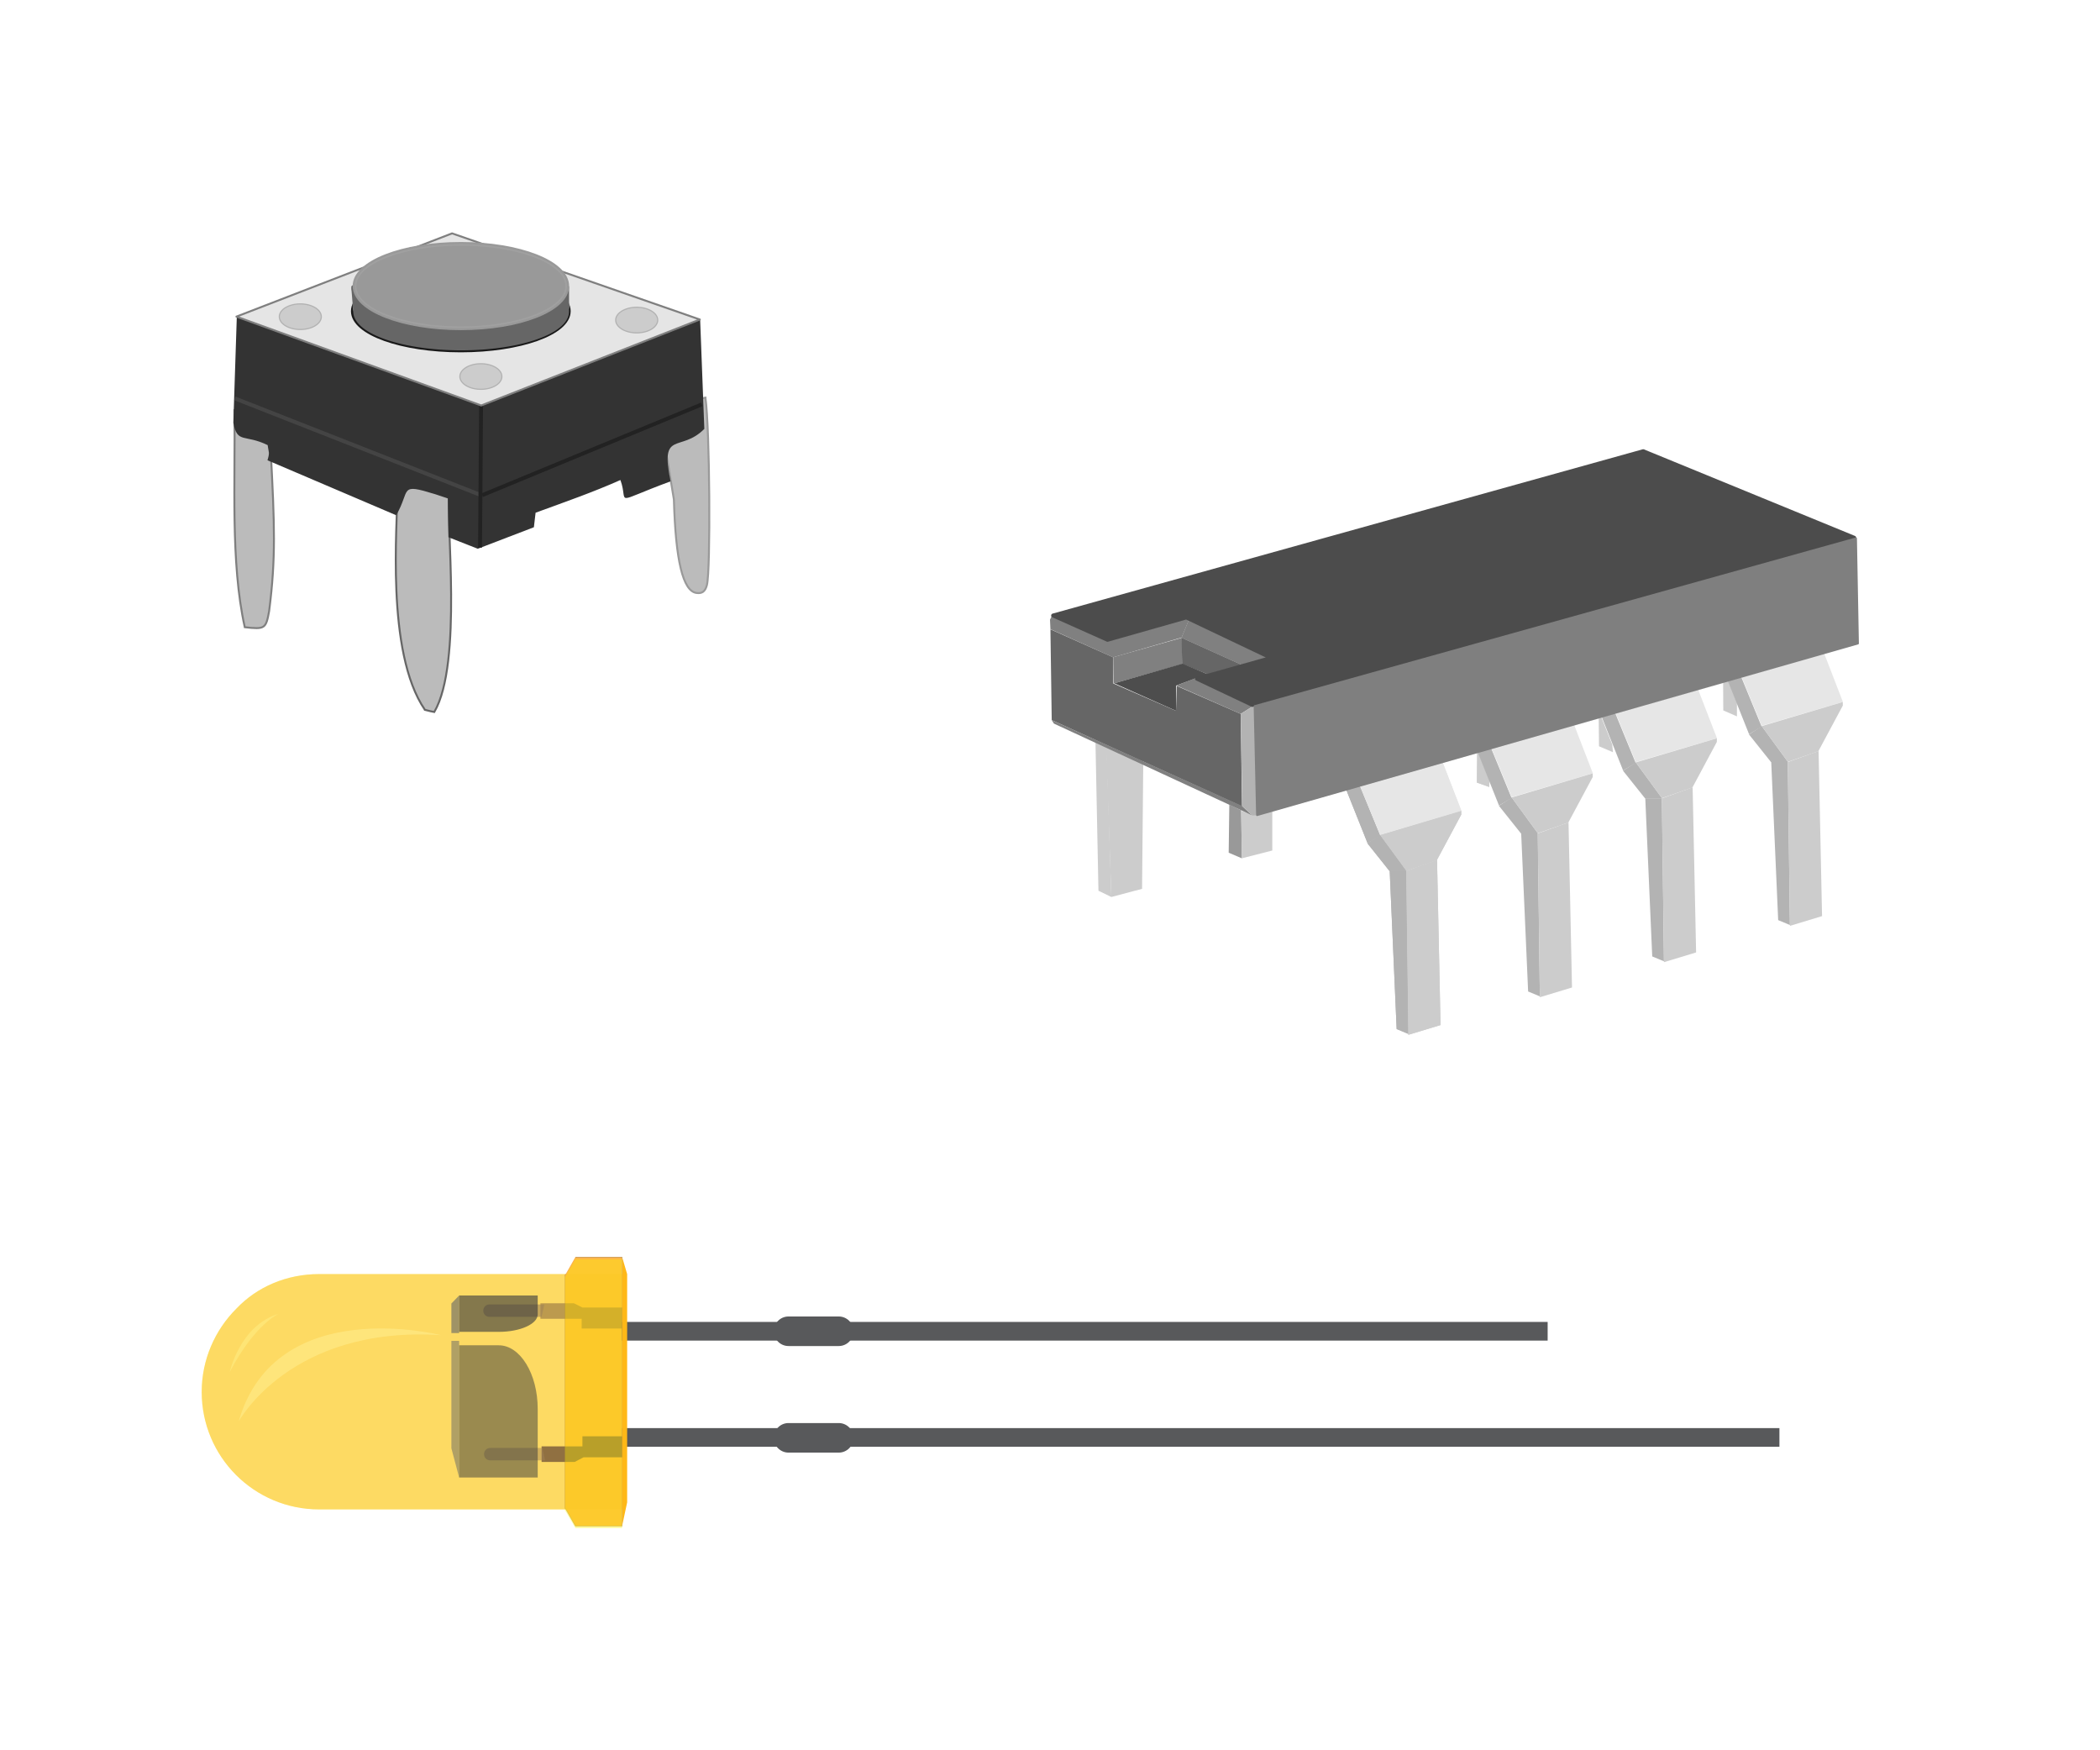 <svg width="540" height="450" xmlns="http://www.w3.org/2000/svg" xmlns:svg="http://www.w3.org/2000/svg">
 <g class="layer">
  <title>Layer 1</title>
  <g id="s_5">
   <path d="m82.067,327.569l78,-1.3073986338e-12l-3.09228198603e-11,60.5l-78,1.27897692437e-12c-16.7,-5.17275111633e-12 -30.2,-13.5 -30.2,-30.2c-2.95585778076e-12,-8.3 3.4,-15.9 8.9,-21.4c5.3,-5.6 12.9,-8.9 21.3,-8.9z" fill="#FFF200" fill-opacity="0.511" id="s_33"/>
   <path d="m147.967,323.169l12,2.72848410532e-12l-1.64845914696e-12,69.2l-12,-2.67164068646e-12l-2.5,-4.4l-0.2,-0.2l5.78097569814e-11,-60l0.2,-0.2" fill="#FBB040" fill-opacity="0.957" id="s_32" stroke="#58595B" stroke-width="0.057"/>
   <path d="m159.887,344.669l-4.37694325228e-12,-4.8l238.08,-3.96227051169e-10l4.37694325228e-12,4.8l-238.08,3.96255472879e-10z" fill="#58595B" id="s_31"/>
   <path d="m149.567,339.069l-10.6,5.85487214266e-12l5.1443294069e-12,-4l8.6,-3.78008735424e-12l2.2,1.1l10.6,1.13686837722e-12l-1.3073986338e-12,5.4l-10.8,3.97903932026e-12" fill="#414042" id="s_30" opacity="0.6"/>
   <path d="m120.967,332.069l-0.2,0.6l-1.5,4.3" fill="none" id="s_23" opacity="0.6"/>
   <path d="m139.267,338.569l-13.4,1.4068746168e-11c-0.9,1.70530256582e-13 -1.6,-0.7 -1.6,-1.6s0.7,-1.6 1.6,-1.6l14.1,1.29887212097e-11l-0.7,3.2z" fill="#5E6268" id="s_22" opacity="0.6"/>
   <path d="m159.967,371.969l-7.95807864051e-12,-4.8l297.6,-2.56079601968e-11l7.90123522165e-12,4.8l-297.6,2.55795384874e-11z" fill="#58595B" id="s_21"/>
   <path d="m149.767,371.869l-10.5,6.62225829728e-12l-5.17275111633e-12,4l8.5,4.34852154285e-12l2.3,-1.2l10.5,-6.62225829728e-12l8.29913915368e-12,-5.4l-10.8,-1.36424205266e-12" fill="#414042" id="s_20"/>
   <path d="m116.567,374.869l1.5,4.3l0.2,0.7" fill="none" id="s_17" opacity="0.49"/>
   <path d="m140.167,375.469l-14.1,-1.29887212097e-11c-0.9,2.55795384874e-13 -1.6,-0.7 -1.6,-1.6s0.7,-1.6 1.6,-1.6l13.4,-1.39550593303e-11l0.7,3.2z" fill="#5E6268" id="s_12" opacity="0.49"/>
   <path d="m82.067,327.569l78,-1.3073986338e-12l-3.09228198603e-11,60.5l-78,1.27897692437e-12c-16.7,-5.17275111633e-12 -30.2,-13.5 -30.2,-30.2c-2.95585778076e-12,-8.3 3.4,-15.9 8.9,-21.4c5.3,-5.6 12.9,-8.9 21.3,-8.9z" fill="#FBB040" fill-opacity="0.426" id="s_11"/>
   <path d="m147.967,323.769l12,2.72848410532e-12l-5.0647486205e-11,69.1l-12,-2.70006239589e-12l-2.5,-4.3l-0.2,-0.2l5.78097569814e-11,-60l0.2,-0.3" fill="#FFF200" fill-opacity="0.364" id="s_10"/>
   <path d="m159.967,392.369l1.3,-6.1l6.79278855387e-12,-58.7l-1.3,-4.4" fill="#FFB817" id="s_9"/>
   <path d="m59.067,352.769s2.6,-12 12.6,-15c0,0 -6.2,2.7 -12.6,15z" fill="#FFF28B" fill-opacity="0.464" id="s_8"/>
   <path d="m61.367,365.469s13.3,-24.7 52,-22.2c0,0 -42.5,-10.9 -52,22.2z" fill="#FFF297" fill-opacity="0.464" id="s_6"/>
   <path d="m198.967,342.269c-5.88329385209e-12,2.1 1.7,3.8 3.8,3.8l12.9,-3.40207861882e-11c2.1,5.82645043323e-12 3.8,-1.7 3.8,-3.8s-1.7,-3.8 -3.8,-3.8l-12.9,3.39923644788e-11c-2.1,-5.85487214266e-12 -3.8,1.7 -3.8,3.8z" fill="#58595B" id="s_4"/>
   <path d="m198.967,369.669c-5.85487214266e-12,2.1 1.7,3.8 3.8,3.8l12.9,-3.40207861882e-11c2.1,5.85487214266e-12 3.8,-1.7 3.8,-3.8s-1.7,-3.8 -3.8,-3.8l-12.9,3.40207861882e-11c-2.1,-5.85487214266e-12 -3.8,1.7 -3.8,3.8z" fill="#58595B" id="s_2"/>
   <g id="s_1">
    <path d="m118.067,333.069l20.2,0l0,4.856c0,2.473 -4.5,4.496 -10,4.496l-10.2,0l0,-9.352z" fill="#34383C" id="s_29" opacity="0.6"/>
    <path d="m118.067,333.069l0,9.667l-2,0l0,-7.599" fill="#616568" id="s_28" opacity="0.6"/>
   </g>
   <g id="s_3">
    <path d="m118.067,379.869l20.2,0l0,-17.648c0,-8.988 -4.5,-16.341 -10,-16.341l-10.2,0l0,33.989z" fill="#34383C" id="s_19" opacity="0.49"/>
    <path d="m118.067,379.869l0,-35.133l-2,0l0,27.616" fill="#616568" id="s_18" opacity="0.49"/>
   </g>
  </g>
  <g id="s_42" type="lib">
   <path d="m69.615,115.97c0.998,18.895 1.351,27.453 -0.41,41.148c-0.823,4.54 -1.088,4.714 -6.265,4.139c-3.721,-16.769 -2.387,-37.661 -2.657,-55.793c18.321,0.737 7.404,4.264 9.332,10.506l0,0z" fill="#bbb" id="s_41" stroke="#7f7f7f" stroke-width="0.5"/>
   <path d="m109.265,182.5c-10.221,-14.834 -6.955,-48.277 -7.142,-55.415c1.393,-10.68 14.646,-14.991 13.401,-0.78c-0.944,7.513 3.5,44.177 -3.852,56.755c-0.402,-0.064 -1.485,-0.315 -2.407,-0.559l-0,-0.001z" fill="#bbb" id="s_40" stroke="#666666" stroke-width="0.5"/>
   <path d="m181.395,102.24c1.126,7.581 1.382,44.452 0.375,48.209c-0.434,1.621 -1.232,2.213 -2.696,2c-3.467,-0.504 -5.346,-8.301 -5.789,-24.021l-2.294,-14.012c-10.845,-6.364 -12.845,-7.751 10.405,-12.177l-0,0.001z" fill="#bbb" id="s_39" stroke="#999999" stroke-width="0.5"/>
   <path d="m111.875,127.05c-9.447,-2.905 -6.189,-1.151 -9.995,5.42l-33.099,-14.131c0.644,-2.178 0.301,-1.894 0.042,-3.903c-5.941,-2.893 -7.803,-0.286 -8.823,-5.731l0.898,-27.401l62.39,21.708l56.743,-20.975l1.081,28.235c-6.195,6.214 -11.449,0.081 -8.681,13.481c-15.473,5.701 -10.653,5.821 -12.897,-0.338c-7.152,3.173 -13.792,5.472 -21.812,8.404l-0.436,3.734l-14.436,5.534l-7.538,-2.969l-0.138,-9.969l-3.3,-1.1z" fill="#333" id="s_38"/>
   <path d="m60.385,102.429l63.316,24.882" fill="none" id="s_37" stroke="#444"/>
   <path d="m180.475,103.959l-56.507,23.359" fill="none" id="s_36" stroke="#222"/>
   <path d="m123.705,104.249l-0.263,36.54" fill="none" id="s_35" stroke="#222"/>
   <path d="m60.795,81.4l62.95,22.85l56.213,-22.104l-63.713,-22.146l-55.45,21.4z" fill="#e5e5e5" id="s_34" stroke="#7f7f7f" stroke-linecap="round" stroke-linejoin="round" stroke-width="0.5"/>
   <path d="m82.62,81.424a5.396,3.286 0 1 1 -10.792,0a5.396,3.286 0 1 1 10.792,0z" fill="#cccccc" id="s_27" stroke="#b2b2b2" stroke-width="0.3"/>
   <path d="m129.05,96.804a5.396,3.286 0 1 1 -10.792,0a5.396,3.286 0 1 1 10.792,0z" fill="#cccccc" id="s_26" stroke="#b2b2b2" stroke-width="0.3"/>
   <path d="m169.12,82.294a5.396,3.286 0 1 1 -10.792,0a5.396,3.286 0 1 1 10.792,0z" fill="#cccccc" id="s_25" stroke="#b2b2b2" stroke-width="0.3"/>
   <ellipse cx="118.495" cy="80" fill="none" id="s_24" rx="27.5" ry="9.833" stroke="#191919" stroke-linecap="round" stroke-linejoin="round" stroke-width="1.5"/>
   <ellipse cx="118.512" cy="78.55" fill="none" id="s_16" rx="27.083" ry="10.583" stroke="#b2b2b2" stroke-linecap="round" stroke-linejoin="round" stroke-width="1.5"/>
   <path d="m90.828,73.833l0.5,6.167a7.417,2.583 0 1 0 54.5,0.167l0,-6.333a7.167,2.667 0 1 1 -55,0.333" fill="#666666" id="s_15" stroke="#666666" stroke-linecap="round" stroke-linejoin="round"/>
   <ellipse cx="118.512" cy="73.55" fill="#999999" id="s_14" rx="27.083" ry="10.583" stroke="#999999" stroke-linecap="round" stroke-linejoin="round" stroke-width="1.5"/>
   <ellipse cx="118.512" cy="73.55" fill="none" id="s_13" opacity="0.1" rx="27.083" ry="10.583" stroke="#e5e5e5" stroke-linecap="round" stroke-linejoin="round" stroke-width="0.4"/>
  </g>
  <g id="s_97" type="lib">
   <path d="m293.675,228.526l0.316,-33.641l-9.637,-4.346l1.422,40.079l7.899,-2.093l0,0z" fill="#ccc" id="s_96" stroke-width="0.401"/>
   <path d="m270.72,157.789l-0.72,1.53l0.112,2.447l16.123,7.234l17.611,-5.092l2.178,-5.236l-20.443,5.691l-14.861,-6.575l0,0z" fill="#808080" id="s_95" stroke-width="0.401"/>
   <path d="m328.651,168.499l-22.648,-9.882l-2.198,5.346l15.554,7.023l9.292,-2.487l-0,0z" fill="#808080" id="s_94" stroke-width="0.401"/>
   <path d="m307.533,174.323l-5.027,1.935l16.533,7.284l3.686,-2.333l-15.193,-6.886l0,0z" fill="#808080" id="s_93" stroke-width="0.401"/>
   <path d="m286.251,168.973l0.056,6.772l17.65,-5.008l-0.056,-6.772l-17.65,5.008l-0,0z" fill="#808080" id="s_92" stroke-width="0.401"/>
   <path d="m303.958,170.682l6.591,2.675l8.861,-2.373l-15.564,-7.023l0.112,6.722l0,0z" fill="#666" id="s_91" stroke-width="0.401"/>
   <path d="m286.53,175.686l15.863,7.056l0.056,-6.488l5.078,-1.913l3.23,-0.899l-6.688,-2.822l-17.539,5.065l-0,0z" fill="#4d4d4d" id="s_90" stroke-width="0.401"/>
   <path d="m285.776,230.618l-3.318,-1.61l-0.79,-39.436l2.844,0.966l1.264,40.079l0,0z" fill="#ccc" id="s_89" stroke-width="0.401"/>
   <path d="m270.109,161.804l0.335,23.332l48.928,22.194l-0.335,-23.788l-16.422,-7.17l-0.223,6.374l-16.198,-7.056l0,-6.715l-16.086,-7.17l0.001,-0z" fill="#666" id="s_88" stroke-width="0.401"/>
   <path d="m316.108,206.878l3.041,1.449l0.197,12.354l-3.397,-1.449l0.158,-12.354l0,0z" fill="#999" id="s_87" stroke-width="0.401"/>
   <path d="m319.306,220.678l7.859,-2.012l0,-10.177l-3.871,1.006l-1.343,-0.007l-2.765,-1.043l0.118,12.233l0,-0z" fill="#ccc" id="s_86" stroke-width="0.401"/>
   <path d="m341.155,188.887l21.113,-6.26l4.357,2.162l-21.559,6.146l-3.91,-2.049l-0,0z" fill="#666" id="s_85"/>
   <path d="m345.062,190.934l9.83,23.9l-3.24,1.935l-8.043,-20.145l-2.569,-0.683l0.056,-7.085l3.966,2.077l0,0z" fill="#b3b3b3" id="s_84"/>
   <path d="m351.627,216.827l5.669,7.113l4.384,0l-6.758,-9.247l-3.295,2.134l-0,-0z" fill="#b3b3b3" id="s_83"/>
   <path d="m345.174,190.934l21.448,-6.146l9.16,23.673l-20.889,6.146l-9.719,-23.673l-0.001,0z" fill="#e6e6e6" id="s_82"/>
   <path d="m354.892,214.692l20.861,-6.203l0,0.939l-6.283,11.723l-7.847,2.731l-6.73,-9.191l-0.001,0z" fill="#ccc" id="s_81"/>
   <path d="m362.155,265.822l-0.531,-41.911l-4.273,-0l1.787,40.66l3.016,1.252l-0,-0z" fill="#b3b3b3" id="s_80"/>
   <path d="m362.155,266.049l8.266,-2.504l-0.894,-42.452l-7.931,2.845l0.559,42.111l0,-0z" fill="#ccc" id="s_79"/>
   <path d="m379.85,193.471l-0.079,7.726l3.16,1.127l0.079,-1.529l-2.923,-7.404l-0.237,0.08l-0,-0z" fill="#ccc" id="s_78"/>
   <path d="m411.097,184.624l0.671,-0.241l2.804,7.002l0.197,2.012l-3.594,-1.529l-0.079,-7.243l0,0z" fill="#ccc" id="s_77" stroke-width="0.401"/>
   <path d="m443.089,175.408l0.039,7.243l3.515,1.529l0,-3.42l-2.212,-5.714l-1.343,0.362l0,0z" fill="#ccc" id="s_76" stroke-width="0.401"/>
   <path d="m341.155,188.887l21.113,-6.26l4.357,2.162l-21.559,6.146l-3.91,-2.049l-0,0z" fill="#666" id="s_75"/>
   <path d="m345.062,190.934l9.83,23.9l-3.24,1.935l-8.043,-20.145l-2.569,-0.683l0.056,-7.085l3.966,2.077l0,0z" fill="#b3b3b3" id="s_74"/>
   <path d="m351.627,216.827l5.669,7.113l4.384,0l-6.758,-9.247l-3.295,2.134l-0,-0z" fill="#b3b3b3" id="s_73"/>
   <path d="m345.174,190.934l21.448,-6.146l9.16,23.673l-20.889,6.146l-9.719,-23.673l-0.001,0z" fill="#e6e6e6" id="s_72"/>
   <path d="m354.892,214.692l20.861,-6.203l0,0.939l-6.283,11.723l-7.847,2.731l-6.73,-9.191l-0.001,0z" fill="#ccc" id="s_71"/>
   <path d="m362.155,265.822l-0.531,-41.911l-4.273,-0l1.787,40.66l3.016,1.252l-0,-0z" fill="#b3b3b3" id="s_70"/>
   <path d="m362.155,266.049l8.266,-2.504l-0.894,-42.452l-7.931,2.845l0.559,42.111l0,-0z" fill="#ccc" id="s_69"/>
   <path d="m379.856,193.479l-0.079,7.726l3.16,1.127l0.079,-1.529l-2.923,-7.404l-0.237,0.08l-0,0z" fill="#ccc" id="s_68" stroke-width="0.401"/>
   <path d="m374.963,179.229l21.113,-6.26l4.357,2.162l-21.559,6.146l-3.91,-2.049l-0,0z" fill="#666" id="s_67"/>
   <path d="m378.871,181.276l9.83,23.9l-3.24,1.935l-8.043,-20.145l-2.569,-0.683l0.056,-7.085l3.966,2.077l0,0z" fill="#b3b3b3" id="s_66"/>
   <path d="m385.436,207.169l5.669,7.113l4.384,0l-6.758,-9.247l-3.295,2.134l-0,-0z" fill="#b3b3b3" id="s_65"/>
   <path d="m378.982,181.276l21.448,-6.146l9.16,23.673l-20.889,6.146l-9.719,-23.673l-0.001,0z" fill="#e6e6e6" id="s_64"/>
   <path d="m388.7,205.034l20.861,-6.203l0,0.939l-6.283,11.723l-7.847,2.731l-6.73,-9.191l-0.001,0z" fill="#ccc" id="s_63"/>
   <path d="m395.963,256.164l-0.531,-41.911l-4.273,-0l1.787,40.66l3.016,1.252l-0,-0z" fill="#b3b3b3" id="s_62"/>
   <path d="m395.963,256.391l8.266,-2.504l-0.894,-42.452l-7.931,2.845l0.559,42.111l0,-0z" fill="#ccc" id="s_61"/>
   <path d="m406.876,170.215l21.113,-6.26l4.357,2.162l-21.559,6.146l-3.91,-2.049l-0,0z" fill="#666" id="s_60"/>
   <path d="m410.783,172.263l9.83,23.9l-3.24,1.935l-8.043,-20.145l-2.569,-0.683l0.056,-7.085l3.966,2.077l0,0z" fill="#b3b3b3" id="s_59"/>
   <path d="m417.348,198.155l5.669,7.113l4.384,0l-6.758,-9.247l-3.295,2.134l-0,-0z" fill="#b3b3b3" id="s_58"/>
   <path d="m410.895,172.263l21.448,-6.146l9.16,23.673l-20.889,6.146l-9.719,-23.673l-0.001,0z" fill="#e6e6e6" id="s_57"/>
   <path d="m420.613,196.02l20.861,-6.203l0,0.939l-6.283,11.723l-7.847,2.731l-6.73,-9.191l-0.001,0z" fill="#ccc" id="s_56"/>
   <path d="m427.876,247.151l-0.531,-41.911l-4.273,-0l1.787,40.66l3.016,1.252l-0,-0z" fill="#b3b3b3" id="s_55"/>
   <path d="m427.876,247.377l8.266,-2.504l-0.894,-42.452l-7.931,2.845l0.559,42.111l0,-0z" fill="#ccc" id="s_54"/>
   <path d="m439.262,160.879l21.113,-6.26l4.357,2.162l-21.559,6.146l-3.91,-2.049l-0,0z" fill="#666" id="s_53"/>
   <path d="m443.169,162.927l9.83,23.9l-3.24,1.935l-8.043,-20.145l-2.569,-0.683l0.056,-7.085l3.966,2.077l0,0z" fill="#b3b3b3" id="s_52"/>
   <path d="m449.734,188.819l5.669,7.113l4.384,0l-6.758,-9.247l-3.295,2.134l-0,-0z" fill="#b3b3b3" id="s_51"/>
   <path d="m443.281,162.927l21.448,-6.146l9.16,23.673l-20.889,6.146l-9.719,-23.673l-0.001,0z" fill="#e6e6e6" id="s_50"/>
   <path d="m452.999,186.684l20.861,-6.203l0,0.939l-6.283,11.723l-7.847,2.731l-6.73,-9.191l-0.001,0z" fill="#ccc" id="s_49"/>
   <path d="m460.262,237.814l-0.531,-41.911l-4.273,-0l1.787,40.66l3.016,1.252l-0,-0z" fill="#b3b3b3" id="s_48"/>
   <path d="m460.262,238.041l8.266,-2.504l-0.894,-42.452l-7.931,2.845l0.559,42.111l0,-0z" fill="#ccc" id="s_47"/>
   <path d="m322.768,181.164l0.405,28.44l-1.117,0.057l-2.625,-2.419l-0.391,-23.688l3.728,-2.39l-0,0z" fill="#b3b3b3" id="s_46" stroke-width="0.401"/>
   <path d="m270.441,185.129l0.563,0.905l50.95,23.581l-2.607,-2.414l-48.906,-22.072l-0,0z" fill="#808080" id="s_45" stroke-width="0.401"/>
   <path d="m422.543,116l-151.75,42.25l14,6.25l20.25,-5.75l21.85,10.4l-19.1,5.35l14.25,6.75l154.75,-43z" fill="#4c4c4c" id="s_44" stroke="#4c4c4c" stroke-linejoin="round"/>
   <path d="m322.625,181.556l0.625,28l154.5,-44.125l-0.5,-27z" fill="#7f7f7f" id="s_43" stroke="#7f7f7f" stroke-linejoin="round" stroke-width="0.5"/>
  </g>
 </g>
</svg>